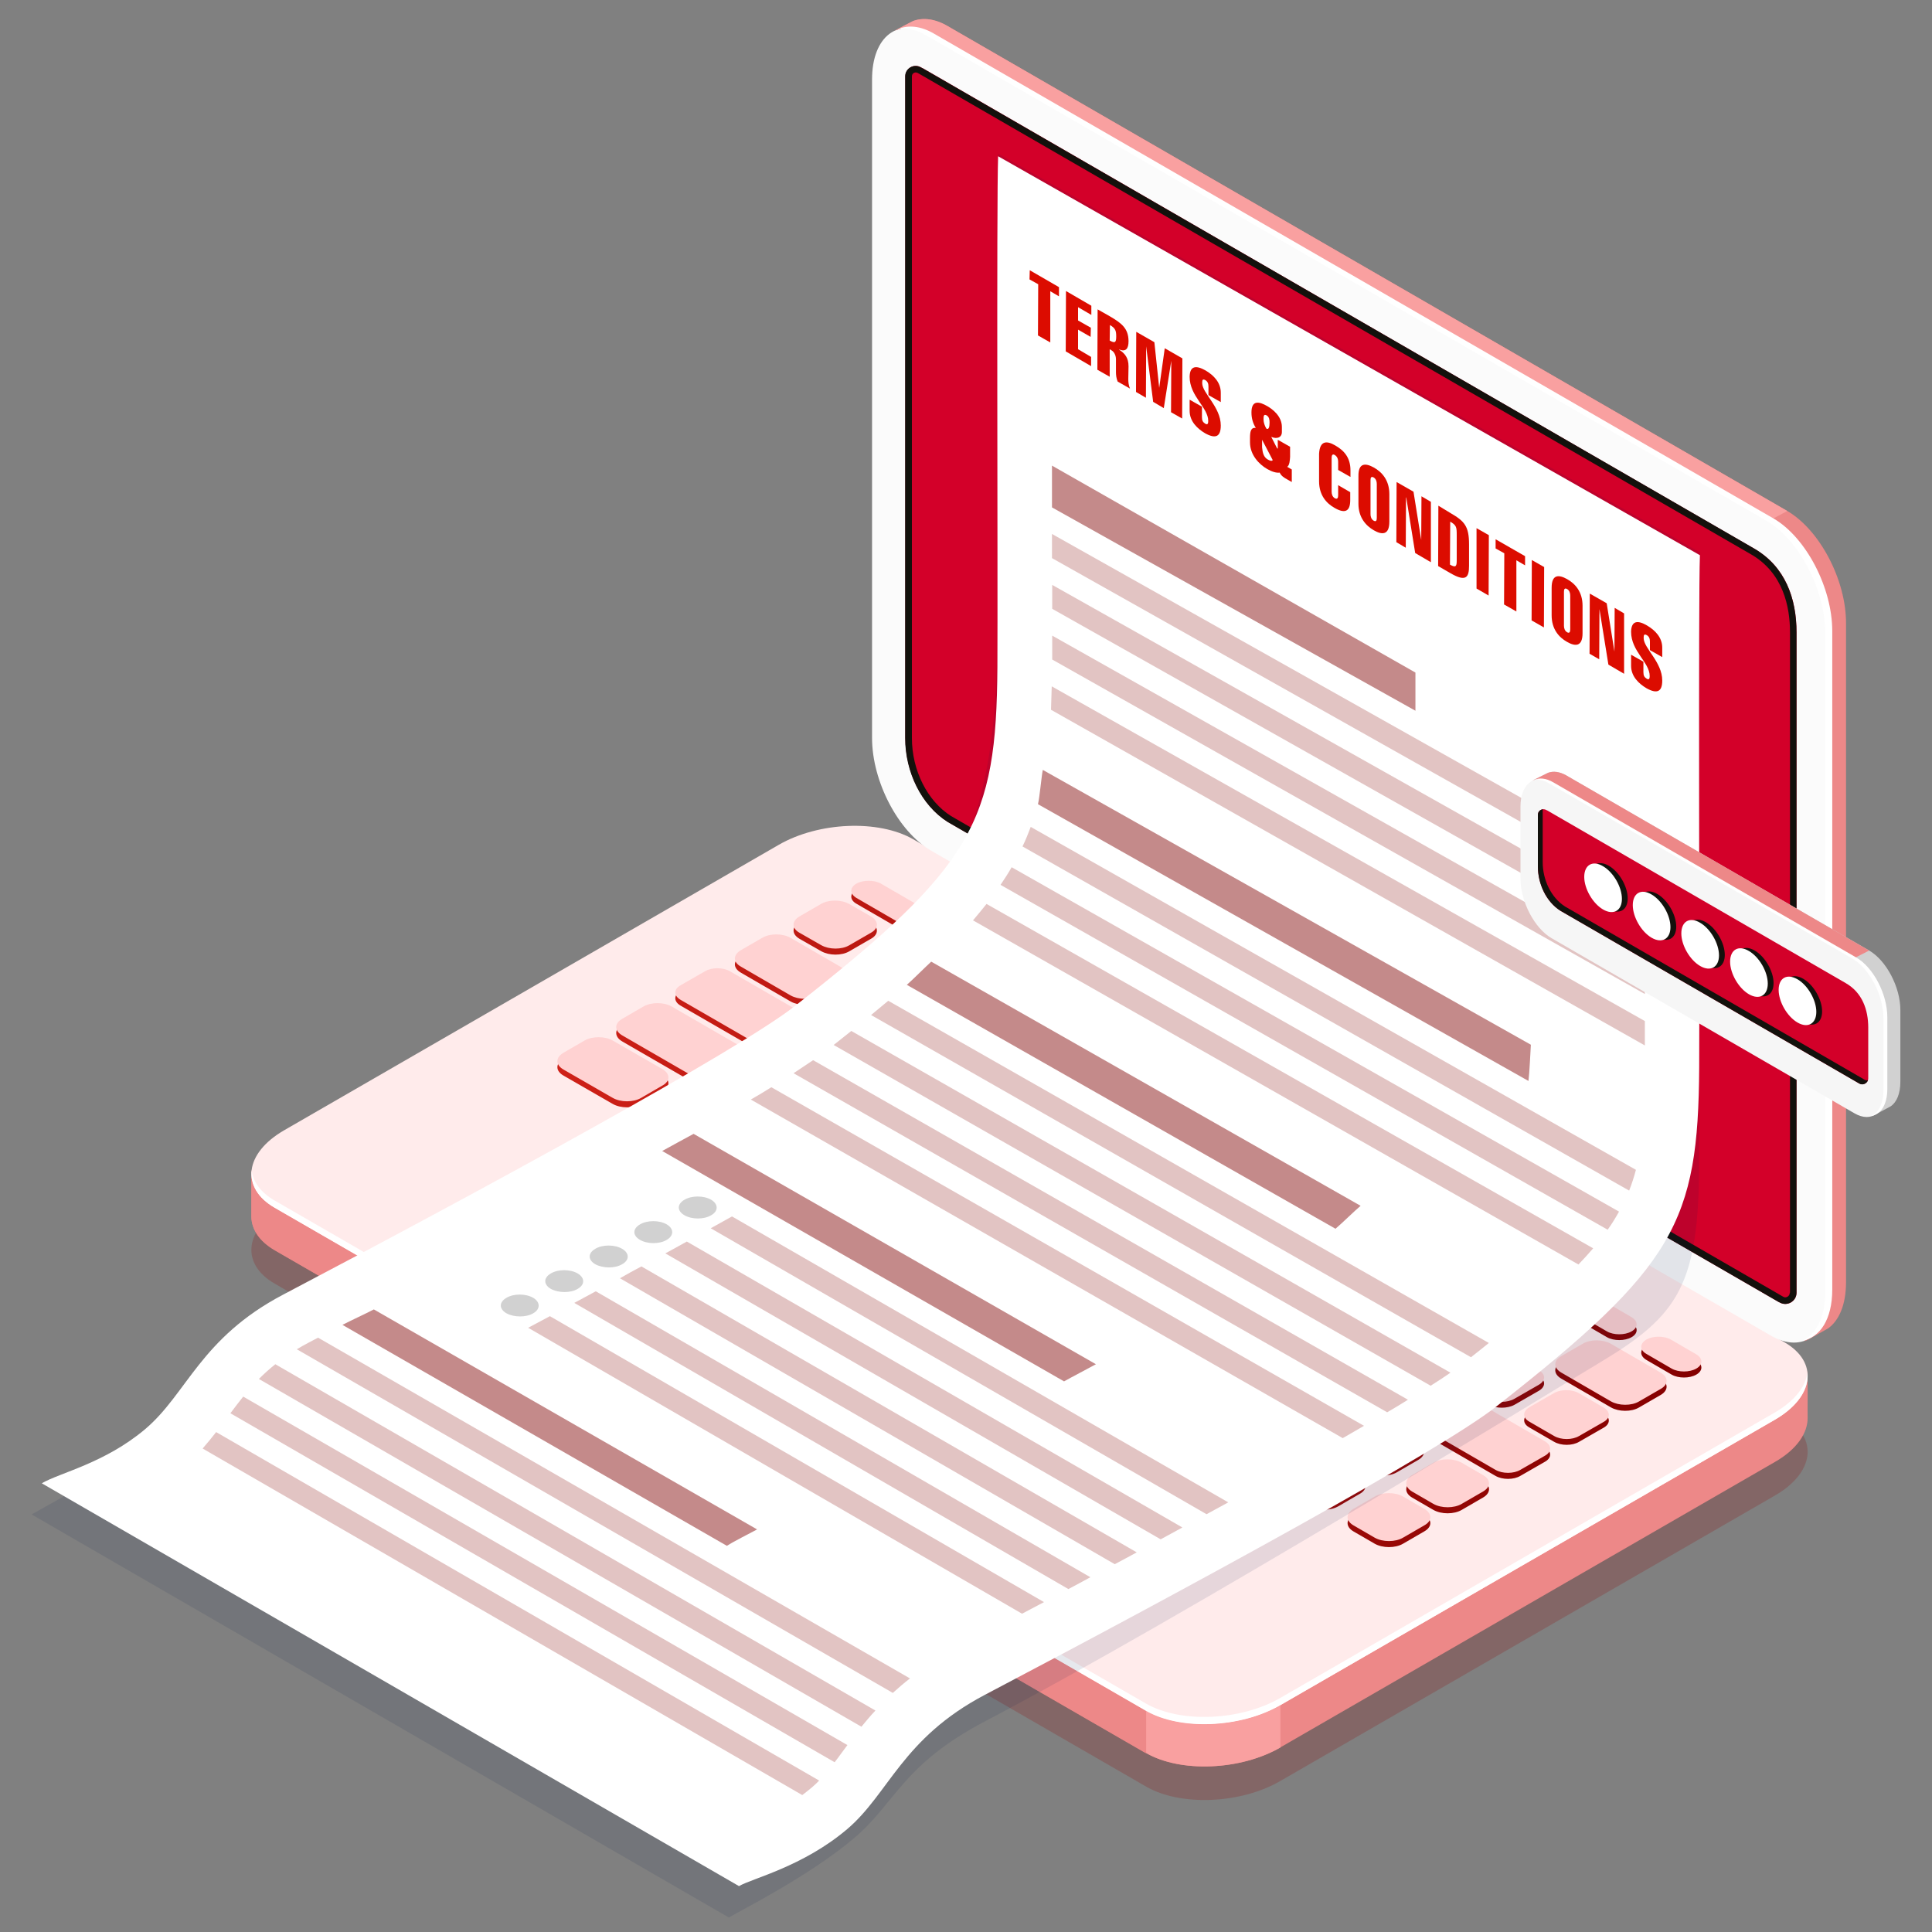 <?xml version="1.0" encoding="utf-8"?>
<!-- Generator: Adobe Illustrator 25.2.0, SVG Export Plug-In . SVG Version: 6.00 Build 0)  -->
<svg version="1.1" id="Layer_1" xmlns="http://www.w3.org/2000/svg" xmlns:xlink="http://www.w3.org/1999/xlink" x="0px" y="0px"
	 viewBox="0 0 800 800" enable-background="new 0 0 800 800" xml:space="preserve">
<rect x="0" y="0" width="800" height="800" fill="#808080" stroke="none"/>
<g>
	<g>
		<g>
			<path opacity="0.2" fill="#910000" d="M474.6,739.8L113.7,531.5c-14.2-8.2-12.5-22.6,4-32.1l204.8-118.2
				c16.5-9.5,41.3-10.5,55.6-2.3l360.8,208.3c14.2,8.2,12.5,22.6-4,32.1L530.1,737.5C513.7,747,488.8,748,474.6,739.8z"/>
			<path fill="#ED8888" d="M474.6,725.9L113.7,517.6c-6.3-3.7-9.5-8.6-9.6-13.7c0-0.2,0-17.7,0-17.9c0.1-6.2,4.7,4.6,13.6-0.5
				l204.8-118.2c16.5-9.5,41.3-10.5,55.6-2.3l360.8,208.3c4.8,2.7,8.2-8.9,9.4-5.2c0.4,1.2,0.1,17.6,0.2,18.9
				c0.1,6.4-4.5,13.2-13.6,18.4L530.1,723.6C513.7,733.1,488.8,734.1,474.6,725.9z"/>
			<path fill="#FFEBEB" d="M474.6,708.4L113.7,500.1c-14.2-8.2-12.5-22.6,4-32.1l204.8-118.2c16.5-9.5,41.3-10.5,55.6-2.3
				l360.8,208.3c14.2,8.2,12.5,22.6-4,32.1L530.1,706.1C513.7,715.6,488.8,716.6,474.6,708.4z"/>
			<path fill="#F9A0A0" d="M474.6,725.9c14.2,8.2,39.1,7.2,55.6-2.3v-17.5c-16.5,9.5-41.3,10.5-55.6,2.3V725.9z"/>
			<path fill="#ED8888" d="M474.6,708.4L113.7,500.1c-6.9-4-10-9.4-9.5-15c0,0.3-0.1,0.6-0.1,1c0,0.2,0,17.7,0,17.9
				c0.1,5.1,3.3,10,9.6,13.7l360.8,208.3V708.4z"/>
			<path fill="#FFFFFF" d="M734.9,584.9L530.1,703.1c-16.5,9.5-41.3,10.5-55.6,2.3L113.7,497.1c-5.9-3.4-9-7.9-9.5-12.6
				c-0.7,5.8,2.4,11.5,9.5,15.6l360.8,208.3c14.2,8.2,39.1,7.2,55.6-2.3l204.8-118.2c9.6-5.6,14.2-12.8,13.5-19.5
				C747.7,574.2,743.1,580.1,734.9,584.9z"/>
			<path opacity="0.3" fill="#FFFFFF" d="M392.4,635.6L264,561.5c-2.6-1.5-2.2-4.1,0.7-5.8l48.2-27.8c3-1.7,7.5-1.9,10-0.4
				l128.4,74.1c2.6,1.5,2.2,4.1-0.7,5.8l-48.2,27.8C399.5,636.9,395,637.1,392.4,635.6z"/>
			<path fill="#A8CFF0" d="M264.7,558.7l48.2-27.8c3-1.7,7.5-1.9,10-0.4l128.4,74.1c0.5,0.3,0.9,0.7,1.2,1c1-1.5,0.6-3-1.2-4.1
				L323,527.4c-2.6-1.5-7.1-1.3-10,0.4l-48.2,27.8c-2.4,1.4-3,3.3-1.9,4.8C263.2,559.8,263.9,559.2,264.7,558.7z"/>
			<linearGradient id="SVGID_1_" gradientUnits="userSpaceOnUse" x1="230.854" y1="503.859" x2="704.44" y2="503.859">
				<stop  offset="0" style="stop-color:#CE2017"/>
				<stop  offset="1" style="stop-color:#840000"/>
			</linearGradient>
			<path fill="url(#SVGID_1_)" d="M354.6,374.2l22.1,12.8c2.8,1.6,7.4,1.6,10.2,0c2.8-1.6,2.8-4.2,0-5.9l-22.1-12.8
				c-2.8-1.6-7.4-1.6-10.2,0C351.8,370,351.8,372.6,354.6,374.2z M392.5,396.1l10.5,6.1c2.8,1.6,7.4,1.6,10.2,0
				c2.8-1.6,2.8-4.2,0-5.9l-10.5-6.1c-2.8-1.6-7.4-1.6-10.2,0C389.7,391.8,389.7,394.5,392.5,396.1z M418.7,411.2l10.5,6.1
				c2.8,1.6,7.4,1.6,10.2,0c2.8-1.6,2.8-4.2,0-5.9l-10.5-6.1c-2.8-1.6-7.4-1.6-10.2,0C415.9,407,415.9,409.6,418.7,411.2z
				 M445,426.4l10.5,6.1c2.8,1.6,7.4,1.6,10.2,0c2.8-1.6,2.8-4.2,0-5.9l-10.5-6.1c-2.8-1.6-7.4-1.6-10.2,0
				C442.2,422.1,442.2,424.8,445,426.4z M471.2,441.5l10.5,6.1c2.8,1.6,7.4,1.6,10.2,0c2.8-1.6,2.8-4.2,0-5.9l-10.5-6.1
				c-2.8-1.6-7.4-1.6-10.2,0C468.4,437.3,468.4,439.9,471.2,441.5z M497.5,456.7l10.5,6.1c2.8,1.6,7.4,1.6,10.2,0
				c2.8-1.6,2.8-4.2,0-5.9l-10.5-6.1c-2.8-1.6-7.4-1.6-10.2,0S494.7,455.1,497.5,456.7z M523.7,471.8l10.5,6.1
				c2.8,1.6,7.4,1.6,10.2,0c2.8-1.6,2.8-4.2,0-5.9l-10.5-6.1c-2.8-1.6-7.4-1.6-10.2,0C520.9,467.6,520.9,470.2,523.7,471.8z
				 M550,487l10.5,6.1c2.8,1.6,7.4,1.6,10.2,0c2.8-1.6,2.8-4.2,0-5.9l-10.5-6.1c-2.8-1.6-7.4-1.6-10.2,0
				C547.1,482.8,547.1,485.4,550,487z M576.2,502.2l10.5,6.1c2.8,1.6,7.4,1.6,10.2,0c2.8-1.6,2.8-4.2,0-5.9l-10.5-6.1
				c-2.8-1.6-7.4-1.6-10.2,0C573.4,497.9,573.4,500.5,576.2,502.2z M602.4,517.3l10.5,6.1c2.8,1.6,7.4,1.6,10.2,0
				c2.8-1.6,2.8-4.2,0-5.9l-10.5-6.1c-2.8-1.6-7.4-1.6-10.2,0C599.6,513.1,599.6,515.7,602.4,517.3z M628.7,532.5l10.5,6.1
				c2.8,1.6,7.4,1.6,10.2,0c2.8-1.6,2.8-4.2,0-5.9l-10.5-6.1c-2.8-1.6-7.4-1.6-10.2,0C625.9,528.2,625.9,530.8,628.7,532.5z
				 M654.9,547.6l10.5,6.1c2.8,1.6,7.4,1.6,10.2,0c2.8-1.6,2.8-4.2,0-5.9l-10.5-6.1c-2.8-1.6-7.4-1.6-10.2,0
				C652.1,543.4,652.1,546,654.9,547.6z M681.7,563.1l10.5,6.1c2.8,1.6,7.4,1.6,10.2,0c2.8-1.6,2.8-4.2,0-5.9l-10.5-6.1
				c-2.8-1.6-7.4-1.6-10.2,0C678.9,558.8,678.9,561.4,681.7,563.1z M331,388.7l9.1,5.2c3.2,1.8,8.4,1.9,11.6,0l9-5.2
				c3.2-1.8,3.2-4.8,0-6.7l-9.1-5.2c-3.2-1.8-8.4-1.9-11.6,0l-9,5.2C327.8,383.8,327.8,386.8,331,388.7z M377.9,409.1l9-5.2
				c3.2-1.8,3.2-4.8,0-6.7l-9.1-5.2c-3.2-1.8-8.4-1.9-11.6,0l-9,5.2c-3.2,1.8-3.2,4.8,0,6.7l9.1,5.2
				C369.5,410.9,374.7,410.9,377.9,409.1z M383.5,419l9.1,5.2c3.2,1.8,8.4,1.9,11.6,0l9-5.2c3.2-1.8,3.2-4.8,0-6.7l-9.1-5.2
				c-3.2-1.8-8.4-1.9-11.6,0l-9,5.2C380.3,414.1,380.3,417.1,383.5,419z M409.7,434.1l9.1,5.2c3.2,1.8,8.4,1.9,11.6,0l9-5.2
				c3.2-1.8,3.2-4.8,0-6.7l-9.1-5.2c-3.2-1.8-8.4-1.9-11.6,0l-9,5.2C406.5,429.3,406.5,432.3,409.7,434.1z M465.6,442.6l-9.1-5.2
				c-3.2-1.8-8.4-1.9-11.6,0l-9,5.2c-3.2,1.8-3.2,4.8,0,6.7l9.1,5.2c3.2,1.8,8.4,1.9,11.6,0l9-5.2
				C468.8,447.5,468.8,444.5,465.6,442.6z M491.8,457.8l-9.1-5.2c-3.2-1.8-8.4-1.9-11.6,0l-9,5.2c-3.2,1.8-3.2,4.8,0,6.7l9.1,5.2
				c3.2,1.8,8.4,1.9,11.6,0l9-5.2C495.1,462.6,495,459.6,491.8,457.8z M518.1,472.9l-9.1-5.2c-3.2-1.8-8.4-1.9-11.6,0l-9,5.2
				c-3.2,1.8-3.2,4.8,0,6.7l9.1,5.2c3.2,1.8,8.4,1.9,11.6,0l9-5.2C521.3,477.8,521.3,474.8,518.1,472.9z M544.3,488.1l-9.1-5.2
				c-3.2-1.8-8.4-1.9-11.6,0l-9,5.2c-3.2,1.8-3.2,4.8,0,6.7l9.1,5.2c3.2,1.8,8.4,1.9,11.6,0l9-5.2
				C547.5,492.9,547.5,489.9,544.3,488.1z M570.6,503.2l-9.1-5.2c-3.2-1.8-8.4-1.9-11.6,0l-9,5.2c-3.2,1.8-3.2,4.8,0,6.7l9.1,5.2
				c3.2,1.8,8.4,1.9,11.6,0l9-5.2C573.8,508.1,573.8,505.1,570.6,503.2z M596.8,518.4l-9.1-5.2c-3.2-1.8-8.4-1.9-11.6,0l-9,5.2
				c-3.2,1.8-3.2,4.8,0,6.7l9.1,5.2c3.2,1.8,8.4,1.9,11.6,0l9-5.2C600,523.2,600,520.2,596.8,518.4z M593.4,540.2l9.1,5.2
				c3.2,1.8,8.4,1.9,11.6,0l9-5.2c3.2-1.8,3.2-4.8,0-6.7l-9.1-5.2c-3.2-1.8-8.4-1.9-11.6,0l-9,5.2
				C590.2,535.3,590.2,538.3,593.4,540.2z M649.3,548.7l-9.1-5.2c-3.2-1.8-8.4-1.9-11.6,0l-9,5.2c-3.2,1.8-3.2,4.8,0,6.7l9.1,5.2
				c3.2,1.8,8.4,1.9,11.6,0l9-5.2C652.5,553.5,652.5,550.5,649.3,548.7z M687.7,570.9l-20.7-12c-3.2-1.8-8.4-1.9-11.6,0l-9,5.2
				c-3.2,1.8-3.2,4.8,0,6.7l20.7,12c3.2,1.8,8.4,1.9,11.6,0l9-5.2C690.9,575.7,690.9,572.7,687.7,570.9z M306.7,402.7l20.7,12
				c3.2,1.8,8.4,1.9,11.6,0l9-5.2c3.2-1.8,3.2-4.8,0-6.7l-20.7-12c-3.2-1.8-8.4-1.9-11.6,0l-9,5.2
				C303.5,397.9,303.5,400.8,306.7,402.7z M344.6,424.6l9.1,5.2c3.2,1.8,8.4,1.9,11.6,0l9-5.2c3.2-1.8,3.2-4.8,0-6.7l-9.1-5.2
				c-3.2-1.8-8.4-1.9-11.6,0l-9,5.2C341.4,419.7,341.4,422.7,344.6,424.6z M379.9,445c3.2,1.8,8.4,1.9,11.6,0l9-5.2
				c3.2-1.8,3.2-4.8,0-6.7l-9.1-5.2c-3.2-1.8-8.4-1.9-11.6,0l-9,5.2c-3.2,1.8-3.2,4.8,0,6.7L379.9,445z M406.1,460.1
				c3.2,1.8,8.4,1.9,11.6,0l9-5.2c3.2-1.8,3.2-4.8,0-6.7l-9.1-5.2c-3.2-1.8-8.4-1.9-11.6,0l-9,5.2c-3.2,1.8-3.2,4.8,0,6.7
				L406.1,460.1z M432.3,458.1l-9,5.2c-3.2,1.8-3.2,4.8,0,6.7l9.1,5.2c3.2,1.8,8.4,1.9,11.6,0l9-5.2c3.2-1.8,3.2-4.8,0-6.7l-9.1-5.2
				C440.7,456.3,435.5,456.3,432.3,458.1z M459.1,473l-10.1,5.8c-2.9,1.7-2.9,4.4,0,6l10.2,5.9c2.9,1.7,7.6,1.7,10.4,0l10.1-5.8
				c2.9-1.7,2.9-4.4,0-6l-10.2-5.9C466.6,471.3,462,471.3,459.1,473z M485.3,488.1l-10.1,5.8c-2.9,1.7-2.9,4.4,0,6l10.2,5.9
				c2.9,1.7,7.6,1.7,10.4,0l10.1-5.8c2.9-1.7,2.9-4.4,0-6l-10.2-5.9C492.9,486.5,488.2,486.5,485.3,488.1z M511.6,503.3l-10.1,5.8
				c-2.9,1.7-2.9,4.4,0,6l10.2,5.9c2.9,1.7,7.6,1.7,10.4,0l10.1-5.8c2.9-1.7,2.9-4.4,0-6l-10.2-5.9
				C519.1,501.6,514.5,501.6,511.6,503.3z M537.8,518.4l-10.1,5.8c-2.9,1.7-2.9,4.4,0,6l10.2,5.9c2.9,1.7,7.6,1.7,10.4,0l10.1-5.8
				c2.9-1.7,2.9-4.4,0-6l-10.2-5.9C545.4,516.8,540.7,516.8,537.8,518.4z M564.1,533.6l-10.1,5.8c-2.9,1.7-2.9,4.4,0,6l10.2,5.9
				c2.9,1.7,7.6,1.7,10.4,0l10.1-5.8c2.9-1.7,2.9-4.4,0-6l-10.2-5.9C571.6,531.9,566.9,531.9,564.1,533.6z M600.9,566.5l10.1-5.8
				c2.9-1.7,2.9-4.4,0-6l-10.2-5.9c-2.9-1.7-7.6-1.7-10.4,0l-10.1,5.8c-2.9,1.7-2.9,4.4,0,6l10.2,5.9
				C593.3,568.2,598,568.2,600.9,566.5z M627.1,581.7l10.1-5.8c2.9-1.7,2.9-4.4,0-6l-10.2-5.9c-2.9-1.7-7.6-1.7-10.4,0l-10.1,5.8
				c-2.9,1.7-2.9,4.4,0,6l10.2,5.9C619.5,583.3,624.2,583.3,627.1,581.7z M664,585.2l-10.2-5.9c-2.9-1.7-7.6-1.7-10.4,0l-10.1,5.8
				c-2.9,1.7-2.9,4.4,0,6l10.2,5.9c2.9,1.7,7.6,1.7,10.4,0l10.1-5.8C666.9,589.6,666.9,586.9,664,585.2z M281.8,416.4l32.9,19
				c2.9,1.7,7.6,1.7,10.4,0l10.1-5.8c2.9-1.7,2.9-4.4,0-6l-32.9-19c-2.9-1.7-7.6-1.7-10.4,0l-10.1,5.8
				C278.9,412,278.9,414.7,281.8,416.4z M330.8,444.7l10.2,5.9c2.9,1.7,7.6,1.7,10.4,0l10.1-5.8c2.9-1.7,2.9-4.4,0-6l-10.2-5.9
				c-2.9-1.7-7.6-1.7-10.4,0l-10.1,5.8C327.9,440.3,327.9,443,330.8,444.7z M357,459.8l10.2,5.9c2.9,1.7,7.6,1.7,10.4,0l10.1-5.8
				c2.9-1.7,2.9-4.4,0-6l-10.2-5.9c-2.9-1.7-7.6-1.7-10.4,0l-10.1,5.8C354.1,455.4,354.1,458.1,357,459.8z M383.3,475l10.2,5.9
				c2.9,1.7,7.6,1.7,10.4,0L414,475c2.9-1.7,2.9-4.4,0-6l-10.2-5.9c-2.9-1.7-7.6-1.7-10.4,0l-10.1,5.8
				C380.4,470.6,380.4,473.3,383.3,475z M430.2,496l10.1-5.8c2.9-1.7,2.9-4.4,0-6l-10.2-5.9c-2.9-1.7-7.6-1.7-10.4,0l-10.1,5.8
				c-2.9,1.7-2.9,4.4,0,6l10.2,5.9C422.6,497.7,427.3,497.7,430.2,496z M456.4,511.2l10.1-5.8c2.9-1.7,2.9-4.4,0-6l-10.2-5.9
				c-2.9-1.7-7.6-1.7-10.4,0l-10.1,5.8c-2.9,1.7-2.9,4.4,0,6l10.2,5.9C448.8,512.8,453.5,512.8,456.4,511.2z M482.6,526.3l10.1-5.8
				c2.9-1.7,2.9-4.4,0-6l-10.2-5.9c-2.9-1.7-7.6-1.7-10.4,0l-10.1,5.8c-2.9,1.7-2.9,4.4,0,6l10.2,5.9
				C475.1,528,479.8,528,482.6,526.3z M508.9,541.5l10.1-5.8c2.9-1.7,2.9-4.4,0-6l-10.2-5.9c-2.9-1.7-7.6-1.7-10.4,0l-10.1,5.8
				c-2.9,1.7-2.9,4.4,0,6l10.2,5.9C501.3,543.1,506,543.1,508.9,541.5z M535.1,556.6l10.1-5.8c2.9-1.7,2.9-4.4,0-6l-10.2-5.9
				c-2.9-1.7-7.6-1.7-10.4,0l-10.1,5.8c-2.9,1.7-2.9,4.4,0,6l10.2,5.9C527.6,558.3,532.2,558.3,535.1,556.6z M561.4,571.8l10.1-5.8
				c2.9-1.7,2.9-4.4,0-6l-10.2-5.9c-2.9-1.7-7.6-1.7-10.4,0l-10.1,5.8c-2.9,1.7-2.9,4.4,0,6l10.2,5.9
				C553.8,573.4,558.5,573.4,561.4,571.8z M567,581l10.2,5.9c2.9,1.7,7.6,1.7,10.4,0l10.1-5.8c2.9-1.7,2.9-4.4,0-6l-10.2-5.9
				c-2.9-1.7-7.6-1.7-10.4,0l-10.1,5.8C564.1,576.7,564.1,579.4,567,581z M639.7,599.3l-25.9-15c-2.9-1.7-7.6-1.7-10.4,0l-10.1,5.8
				c-2.9,1.7-2.9,4.4,0,6l25.9,15c2.9,1.7,7.6,1.7,10.4,0l10.1-5.8C642.6,603.7,642.6,601,639.7,599.3z M257.6,431.2l46.7,27
				c3.3,1.9,8.6,1.9,11.8,0l8.8-5.1c3.2-1.9,3.2-4.9,0-6.8l-46.7-27c-3.3-1.9-8.6-1.9-11.8,0l-8.8,5.1
				C254.3,426.2,254.4,429.3,257.6,431.2z M321.7,468.2l8.8,5.1c3.3,1.9,8.6,1.9,11.8,0l8.8-5.1c3.2-1.9,3.2-4.9,0-6.8l-8.8-5.1
				c-3.3-1.9-8.6-1.9-11.8,0l-8.8,5.1C318.4,463.2,318.5,466.3,321.7,468.2z M348,483.3l8.8,5.1c3.3,1.9,8.6,1.9,11.8,0l8.8-5.1
				c3.2-1.9,3.2-4.9,0-6.8l-8.8-5.1c-3.3-1.9-8.6-1.9-11.8,0l-8.8,5.1C344.7,478.4,344.7,481.4,348,483.3z M374.2,498.5l8.8,5.1
				c3.3,1.9,8.6,1.9,11.8,0l8.8-5.1c3.2-1.9,3.2-4.9,0-6.8l-8.8-5.1c-3.3-1.9-8.6-1.9-11.8,0l-8.8,5.1
				C370.9,493.5,370.9,496.6,374.2,498.5z M400.4,513.6l8.8,5.1c3.3,1.9,8.6,1.9,11.8,0l8.8-5.1c3.2-1.9,3.2-4.9,0-6.8l-8.8-5.1
				c-3.3-1.9-8.6-1.9-11.8,0l-8.8,5.1C397.2,508.7,397.2,511.7,400.4,513.6z M426.7,528.8l8.8,5.1c3.3,1.9,8.6,1.9,11.8,0l8.8-5.1
				c3.2-1.9,3.2-4.9,0-6.8l-8.8-5.1c-3.3-1.9-8.6-1.9-11.8,0l-8.8,5.1C423.4,523.8,423.4,526.9,426.7,528.8z M452.9,543.9l8.8,5.1
				c3.3,1.9,8.6,1.9,11.8,0l8.8-5.1c3.2-1.9,3.2-4.9,0-6.8l-8.8-5.1c-3.3-1.9-8.6-1.9-11.8,0l-8.8,5.1
				C449.6,539,449.7,542,452.9,543.9z M479.2,559.1l8.8,5.1c3.3,1.9,8.6,1.9,11.8,0l8.8-5.1c3.2-1.9,3.2-4.9,0-6.8l-8.8-5.1
				c-3.3-1.9-8.6-1.9-11.8,0l-8.8,5.1C475.9,554.1,475.9,557.2,479.2,559.1z M505.4,574.2l8.8,5.1c3.3,1.9,8.6,1.9,11.8,0l8.8-5.1
				c3.2-1.9,3.2-4.9,0-6.8l-8.8-5.1c-3.3-1.9-8.6-1.9-11.8,0l-8.8,5.1C502.1,569.3,502.1,572.3,505.4,574.2z M531.7,589.4l8.8,5.1
				c3.3,1.9,8.6,1.9,11.8,0l8.8-5.1c3.2-1.9,3.2-4.9,0-6.8l-8.8-5.1c-3.3-1.9-8.6-1.9-11.8,0l-8.8,5.1
				C528.4,584.4,528.4,587.5,531.7,589.4z M557.9,604.5l8.8,5.1c3.3,1.9,8.6,1.9,11.8,0l8.8-5.1c3.2-1.9,3.2-4.9,0-6.8l-8.8-5.1
				c-3.3-1.9-8.6-1.9-11.8,0l-8.8,5.1C554.6,599.6,554.6,602.6,557.9,604.5z M614.1,613.3l-8.8-5.1c-3.3-1.9-8.6-1.9-11.8,0
				l-8.8,5.1c-3.2,1.9-3.2,4.9,0,6.8l8.8,5.1c3.3,1.9,8.6,1.9,11.8,0l8.8-5.1C617.4,618.2,617.4,615.1,614.1,613.3z M274.3,445.2
				l-20.5-11.8c-3.3-1.9-8.6-1.9-11.8,0l-8.8,5.1c-3.2,1.9-3.2,4.9,0,6.8l20.5,11.8c3.3,1.9,8.6,1.9,11.8,0l8.8-5.1
				C277.6,450.1,277.6,447,274.3,445.2z M300.6,460.3l-8.8-5.1c-3.3-1.9-8.6-1.9-11.8,0l-8.8,5.1c-3.2,1.9-3.2,4.9,0,6.8l8.8,5.1
				c3.3,1.9,8.6,1.9,11.8,0l8.8-5.1C303.9,465.2,303.9,462.2,300.6,460.3z M326.8,475.5l-8.8-5.1c-3.3-1.9-8.6-1.9-11.8,0l-8.8,5.1
				c-3.2,1.9-3.2,4.9,0,6.8l8.8,5.1c3.3,1.9,8.6,1.9,11.8,0l8.8-5.1C330.1,480.4,330.1,477.3,326.8,475.5z M510.5,581.5l-166.3-96
				c-3.3-1.9-8.6-1.9-11.8,0l-8.8,5.1c-3.2,1.9-3.2,4.9,0,6.8l166.3,96c3.3,1.9,8.6,1.9,11.8,0l8.8-5.1
				C513.8,586.5,513.8,583.4,510.5,581.5z M536.8,596.7l-8.8-5.1c-3.3-1.9-8.6-1.9-11.8,0l-8.8,5.1c-3.2,1.9-3.2,4.9,0,6.8l8.8,5.1
				c3.3,1.9,8.6,1.9,11.8,0l8.8-5.1C540.1,601.6,540,598.6,536.8,596.7z M563,611.8l-8.8-5.1c-3.3-1.9-8.6-1.9-11.8,0l-8.8,5.1
				c-3.2,1.9-3.2,4.9,0,6.8l8.8,5.1c3.3,1.9,8.6,1.9,11.8,0l8.8-5.1C566.3,616.8,566.3,613.7,563,611.8z M589.8,627.3l-8.8-5.1
				c-3.3-1.9-8.6-1.9-11.8,0l-8.8,5.1c-3.2,1.9-3.2,4.9,0,6.8l8.8,5.1c3.3,1.9,8.6,1.9,11.8,0l8.8-5.1
				C593.1,632.2,593.1,629.2,589.8,627.3z"/>
			<path fill="#FFD2D2" d="M354.6,371.8l22.1,12.8c2.8,1.6,7.4,1.6,10.2,0c2.8-1.6,2.8-4.2,0-5.9l-22.1-12.8
				c-2.8-1.6-7.4-1.6-10.2,0C351.8,367.5,351.8,370.1,354.6,371.8z M392.5,393.6l10.5,6.1c2.8,1.6,7.4,1.6,10.2,0
				c2.8-1.6,2.8-4.2,0-5.9l-10.5-6.1c-2.8-1.6-7.4-1.6-10.2,0C389.7,389.4,389.7,392,392.5,393.6z M418.7,408.8l10.5,6.1
				c2.8,1.6,7.4,1.6,10.2,0c2.8-1.6,2.8-4.2,0-5.9l-10.5-6.1c-2.8-1.6-7.4-1.6-10.2,0C415.9,404.5,415.9,407.2,418.7,408.8z
				 M445,424l10.5,6.1c2.8,1.6,7.4,1.6,10.2,0c2.8-1.6,2.8-4.2,0-5.9l-10.5-6.1c-2.8-1.6-7.4-1.6-10.2,0
				C442.2,419.7,442.2,422.3,445,424z M471.2,439.1l10.5,6.1c2.8,1.6,7.4,1.6,10.2,0c2.8-1.6,2.8-4.2,0-5.9l-10.5-6.1
				c-2.8-1.6-7.4-1.6-10.2,0C468.4,434.9,468.4,437.5,471.2,439.1z M497.5,454.3l10.5,6.1c2.8,1.6,7.4,1.6,10.2,0
				c2.8-1.6,2.8-4.2,0-5.9l-10.5-6.1c-2.8-1.6-7.4-1.6-10.2,0C494.6,450,494.7,452.6,497.5,454.3z M523.7,469.4l10.5,6.1
				c2.8,1.6,7.4,1.6,10.2,0c2.8-1.6,2.8-4.2,0-5.9l-10.5-6.1c-2.8-1.6-7.4-1.6-10.2,0C520.9,465.2,520.9,467.8,523.7,469.4z
				 M550,484.6l10.5,6.1c2.8,1.6,7.4,1.6,10.2,0c2.8-1.6,2.8-4.2,0-5.9l-10.5-6.1c-2.8-1.6-7.4-1.6-10.2,0
				C547.1,480.3,547.1,482.9,550,484.6z M576.2,499.7l10.5,6.1c2.8,1.6,7.4,1.6,10.2,0c2.8-1.6,2.8-4.2,0-5.9l-10.5-6.1
				c-2.8-1.6-7.4-1.6-10.2,0C573.4,495.5,573.4,498.1,576.2,499.7z M602.4,514.9l10.5,6.1c2.8,1.6,7.4,1.6,10.2,0
				c2.8-1.6,2.8-4.2,0-5.9l-10.5-6.1c-2.8-1.6-7.4-1.6-10.2,0C599.6,510.6,599.6,513.2,602.4,514.9z M628.7,530l10.5,6.1
				c2.8,1.6,7.4,1.6,10.2,0c2.8-1.6,2.8-4.2,0-5.9l-10.5-6.1c-2.8-1.6-7.4-1.6-10.2,0C625.9,525.8,625.9,528.4,628.7,530z
				 M654.9,545.2l10.5,6.1c2.8,1.6,7.4,1.6,10.2,0c2.8-1.6,2.8-4.2,0-5.9l-10.5-6.1c-2.8-1.6-7.4-1.6-10.2,0
				C652.1,540.9,652.1,543.5,654.9,545.2z M681.7,560.6l10.5,6.1c2.8,1.6,7.4,1.6,10.2,0c2.8-1.6,2.8-4.2,0-5.9l-10.5-6.1
				c-2.8-1.6-7.4-1.6-10.2,0C678.9,556.4,678.9,559,681.7,560.6z M331,386.2l9.1,5.2c3.2,1.8,8.4,1.9,11.6,0l9-5.2
				c3.2-1.8,3.2-4.8,0-6.7l-9.1-5.2c-3.2-1.8-8.4-1.9-11.6,0l-9,5.2C327.8,381.4,327.8,384.4,331,386.2z M377.9,406.6l9-5.2
				c3.2-1.8,3.2-4.8,0-6.7l-9.1-5.2c-3.2-1.8-8.4-1.9-11.6,0l-9,5.2c-3.2,1.8-3.2,4.8,0,6.7l9.1,5.2
				C369.5,408.5,374.7,408.5,377.9,406.6z M383.5,416.5l9.1,5.2c3.2,1.8,8.4,1.9,11.6,0l9-5.2c3.2-1.8,3.2-4.8,0-6.7l-9.1-5.2
				c-3.2-1.8-8.4-1.9-11.6,0l-9,5.2C380.3,411.7,380.3,414.7,383.5,416.5z M409.7,431.7l9.1,5.2c3.2,1.8,8.4,1.9,11.6,0l9-5.2
				c3.2-1.8,3.2-4.8,0-6.7l-9.1-5.2c-3.2-1.8-8.4-1.9-11.6,0l-9,5.2C406.5,426.8,406.5,429.8,409.7,431.7z M465.6,440.2l-9.1-5.2
				c-3.2-1.8-8.4-1.9-11.6,0l-9,5.2c-3.2,1.8-3.2,4.8,0,6.7l9.1,5.2c3.2,1.8,8.4,1.9,11.6,0l9-5.2C468.8,445,468.8,442,465.6,440.2z
				 M491.8,455.3l-9.1-5.2c-3.2-1.8-8.4-1.9-11.6,0l-9,5.2c-3.2,1.8-3.2,4.8,0,6.7l9.1,5.2c3.2,1.8,8.4,1.9,11.6,0l9-5.2
				C495.1,460.2,495,457.2,491.8,455.3z M518.1,470.5l-9.1-5.2c-3.2-1.8-8.4-1.9-11.6,0l-9,5.2c-3.2,1.8-3.2,4.8,0,6.7l9.1,5.2
				c3.2,1.8,8.4,1.9,11.6,0l9-5.2C521.3,475.3,521.3,472.3,518.1,470.5z M544.3,485.6l-9.1-5.2c-3.2-1.8-8.4-1.9-11.6,0l-9,5.2
				c-3.2,1.8-3.2,4.8,0,6.7l9.1,5.2c3.2,1.8,8.4,1.9,11.6,0l9-5.2C547.5,490.5,547.5,487.5,544.3,485.6z M570.6,500.8l-9.1-5.2
				c-3.2-1.8-8.4-1.9-11.6,0l-9,5.2c-3.2,1.8-3.2,4.8,0,6.7l9.1,5.2c3.2,1.8,8.4,1.9,11.6,0l9-5.2
				C573.8,505.6,573.8,502.7,570.6,500.8z M596.8,516l-9.1-5.2c-3.2-1.8-8.4-1.9-11.6,0l-9,5.2c-3.2,1.8-3.2,4.8,0,6.7l9.1,5.2
				c3.2,1.8,8.4,1.9,11.6,0l9-5.2C600,520.8,600,517.8,596.8,516z M593.4,537.7l9.1,5.2c3.2,1.8,8.4,1.9,11.6,0l9-5.2
				c3.2-1.8,3.2-4.8,0-6.7l-9.1-5.2c-3.2-1.8-8.4-1.9-11.6,0l-9,5.2C590.2,532.9,590.2,535.9,593.4,537.7z M649.3,546.3l-9.1-5.2
				c-3.2-1.8-8.4-1.9-11.6,0l-9,5.2c-3.2,1.8-3.2,4.8,0,6.7l9.1,5.2c3.2,1.8,8.4,1.9,11.6,0l9-5.2
				C652.5,551.1,652.5,548.1,649.3,546.3z M687.7,568.4l-20.7-12c-3.2-1.8-8.4-1.9-11.6,0l-9,5.2c-3.2,1.8-3.2,4.8,0,6.7l20.7,12
				c3.2,1.8,8.4,1.9,11.6,0l9-5.2C690.9,573.3,690.9,570.3,687.7,568.4z M306.7,400.2l20.7,12c3.2,1.8,8.4,1.9,11.6,0l9-5.2
				c3.2-1.8,3.2-4.8,0-6.7l-20.7-12c-3.2-1.8-8.4-1.9-11.6,0l-9,5.2C303.5,395.4,303.5,398.4,306.7,400.2z M344.6,422.1l9.1,5.2
				c3.2,1.8,8.4,1.9,11.6,0l9-5.2c3.2-1.8,3.2-4.8,0-6.7l-9.1-5.2c-3.2-1.8-8.4-1.9-11.6,0l-9,5.2
				C341.4,417.3,341.4,420.3,344.6,422.1z M379.9,442.5c3.2,1.8,8.4,1.9,11.6,0l9-5.2c3.2-1.8,3.2-4.8,0-6.7l-9.1-5.2
				c-3.2-1.8-8.4-1.9-11.6,0l-9,5.2c-3.2,1.8-3.2,4.8,0,6.7L379.9,442.5z M406.1,457.7c3.2,1.8,8.4,1.9,11.6,0l9-5.2
				c3.2-1.8,3.2-4.8,0-6.7l-9.1-5.2c-3.2-1.8-8.4-1.9-11.6,0l-9,5.2c-3.2,1.8-3.2,4.8,0,6.7L406.1,457.7z M432.3,455.7l-9,5.2
				c-3.2,1.8-3.2,4.8,0,6.7l9.1,5.2c3.2,1.8,8.4,1.9,11.6,0l9-5.2c3.2-1.8,3.2-4.8,0-6.7l-9.1-5.2
				C440.7,453.9,435.5,453.9,432.3,455.7z M459.1,470.5l-10.1,5.8c-2.9,1.7-2.9,4.4,0,6l10.2,5.9c2.9,1.7,7.6,1.7,10.4,0l10.1-5.8
				c2.9-1.7,2.9-4.4,0-6l-10.2-5.9C466.6,468.9,462,468.9,459.1,470.5z M485.3,485.7l-10.1,5.8c-2.9,1.7-2.9,4.4,0,6l10.2,5.9
				c2.9,1.7,7.6,1.7,10.4,0l10.1-5.8c2.9-1.7,2.9-4.4,0-6l-10.2-5.9C492.9,484,488.2,484,485.3,485.7z M511.6,500.8l-10.1,5.8
				c-2.9,1.7-2.9,4.4,0,6l10.2,5.9c2.9,1.7,7.6,1.7,10.4,0l10.1-5.8c2.9-1.7,2.9-4.4,0-6l-10.2-5.9
				C519.1,499.2,514.5,499.2,511.6,500.8z M537.8,516l-10.1,5.8c-2.9,1.7-2.9,4.4,0,6l10.2,5.9c2.9,1.7,7.6,1.7,10.4,0l10.1-5.8
				c2.9-1.7,2.9-4.4,0-6l-10.2-5.9C545.4,514.3,540.7,514.3,537.8,516z M564.1,531.1l-10.1,5.8c-2.9,1.7-2.9,4.4,0,6l10.2,5.9
				c2.9,1.7,7.6,1.7,10.4,0l10.1-5.8c2.9-1.7,2.9-4.4,0-6l-10.2-5.9C571.6,529.5,566.9,529.5,564.1,531.1z M600.9,564.1l10.1-5.8
				c2.9-1.7,2.9-4.4,0-6l-10.2-5.9c-2.9-1.7-7.6-1.7-10.4,0l-10.1,5.8c-2.9,1.7-2.9,4.4,0,6l10.2,5.9
				C593.3,565.7,598,565.7,600.9,564.1z M627.1,579.2l10.1-5.8c2.9-1.7,2.9-4.4,0-6l-10.2-5.9c-2.9-1.7-7.6-1.7-10.4,0l-10.1,5.8
				c-2.9,1.7-2.9,4.4,0,6l10.2,5.9C619.5,580.9,624.2,580.9,627.1,579.2z M664,582.8l-10.2-5.9c-2.9-1.7-7.6-1.7-10.4,0l-10.1,5.8
				c-2.9,1.7-2.9,4.4,0,6l10.2,5.9c2.9,1.7,7.6,1.7,10.4,0l10.1-5.8C666.9,587.2,666.9,584.5,664,582.8z M281.8,414l32.9,19
				c2.9,1.7,7.6,1.7,10.4,0l10.1-5.8c2.9-1.7,2.9-4.4,0-6l-32.9-19c-2.9-1.7-7.6-1.7-10.4,0l-10.1,5.8
				C278.9,409.6,278.9,412.3,281.8,414z M330.8,442.2l10.2,5.9c2.9,1.7,7.6,1.7,10.4,0l10.1-5.8c2.9-1.7,2.9-4.4,0-6l-10.2-5.9
				c-2.9-1.7-7.6-1.7-10.4,0l-10.1,5.8C327.9,437.8,327.9,440.6,330.8,442.2z M357,457.4l10.2,5.9c2.9,1.7,7.6,1.7,10.4,0l10.1-5.8
				c2.9-1.7,2.9-4.4,0-6l-10.2-5.9c-2.9-1.7-7.6-1.7-10.4,0l-10.1,5.8C354.1,453,354.1,455.7,357,457.4z M383.3,472.5l10.2,5.9
				c2.9,1.7,7.6,1.7,10.4,0l10.1-5.8c2.9-1.7,2.9-4.4,0-6l-10.2-5.9c-2.9-1.7-7.6-1.7-10.4,0l-10.1,5.8
				C380.4,468.2,380.4,470.9,383.3,472.5z M430.2,493.6l10.1-5.8c2.9-1.7,2.9-4.4,0-6l-10.2-5.9c-2.9-1.7-7.6-1.7-10.4,0l-10.1,5.8
				c-2.9,1.7-2.9,4.4,0,6l10.2,5.9C422.6,495.2,427.3,495.2,430.2,493.6z M456.4,508.7l10.1-5.8c2.9-1.7,2.9-4.4,0-6l-10.2-5.9
				c-2.9-1.7-7.6-1.7-10.4,0l-10.1,5.8c-2.9,1.7-2.9,4.4,0,6l10.2,5.9C448.8,510.4,453.5,510.4,456.4,508.7z M482.6,523.9l10.1-5.8
				c2.9-1.7,2.9-4.4,0-6l-10.2-5.9c-2.9-1.7-7.6-1.7-10.4,0l-10.1,5.8c-2.9,1.7-2.9,4.4,0,6l10.2,5.9
				C475.1,525.5,479.8,525.5,482.6,523.9z M508.9,539l10.1-5.8c2.9-1.7,2.9-4.4,0-6l-10.2-5.9c-2.9-1.7-7.6-1.7-10.4,0l-10.1,5.8
				c-2.9,1.7-2.9,4.4,0,6l10.2,5.9C501.3,540.7,506,540.7,508.9,539z M535.1,554.2l10.1-5.8c2.9-1.7,2.9-4.4,0-6l-10.2-5.9
				c-2.9-1.7-7.6-1.7-10.4,0l-10.1,5.8c-2.9,1.7-2.9,4.4,0,6l10.2,5.9C527.6,555.8,532.2,555.8,535.1,554.2z M561.4,569.3l10.1-5.8
				c2.9-1.7,2.9-4.4,0-6l-10.2-5.9c-2.9-1.7-7.6-1.7-10.4,0l-10.1,5.8c-2.9,1.7-2.9,4.4,0,6l10.2,5.9
				C553.8,571,558.5,571,561.4,569.3z M567,578.6l10.2,5.9c2.9,1.7,7.6,1.7,10.4,0l10.1-5.8c2.9-1.7,2.9-4.4,0-6l-10.2-5.9
				c-2.9-1.7-7.6-1.7-10.4,0l-10.1,5.8C564.1,574.2,564.1,576.9,567,578.6z M639.7,596.8l-25.9-15c-2.9-1.7-7.6-1.7-10.4,0
				l-10.1,5.8c-2.9,1.7-2.9,4.4,0,6l25.9,15c2.9,1.7,7.6,1.7,10.4,0l10.1-5.8C642.6,601.2,642.6,598.5,639.7,596.8z M257.6,428.7
				l46.7,27c3.3,1.9,8.6,1.9,11.8,0l8.8-5.1c3.2-1.9,3.2-4.9,0-6.8l-46.7-27c-3.3-1.9-8.6-1.9-11.8,0l-8.8,5.1
				C254.3,423.8,254.4,426.8,257.6,428.7z M321.7,465.7l8.8,5.1c3.3,1.9,8.6,1.9,11.8,0l8.8-5.1c3.2-1.9,3.2-4.9,0-6.8l-8.8-5.1
				c-3.3-1.9-8.6-1.9-11.8,0l-8.8,5.1C318.4,460.8,318.5,463.8,321.7,465.7z M348,480.9l8.8,5.1c3.3,1.9,8.6,1.9,11.8,0l8.8-5.1
				c3.2-1.9,3.2-4.9,0-6.8l-8.8-5.1c-3.3-1.9-8.6-1.9-11.8,0l-8.8,5.1C344.7,475.9,344.7,479,348,480.9z M374.2,496l8.8,5.1
				c3.3,1.9,8.6,1.9,11.8,0l8.8-5.1c3.2-1.9,3.2-4.9,0-6.8l-8.8-5.1c-3.3-1.9-8.6-1.9-11.8,0l-8.8,5.1
				C370.9,491.1,370.9,494.1,374.2,496z M400.4,511.2l8.8,5.1c3.3,1.9,8.6,1.9,11.8,0l8.8-5.1c3.2-1.9,3.2-4.9,0-6.8l-8.8-5.1
				c-3.3-1.9-8.6-1.9-11.8,0l-8.8,5.1C397.2,506.2,397.2,509.3,400.4,511.2z M426.7,526.3l8.8,5.1c3.3,1.9,8.6,1.9,11.8,0l8.8-5.1
				c3.2-1.9,3.2-4.9,0-6.8l-8.8-5.1c-3.3-1.9-8.6-1.9-11.8,0l-8.8,5.1C423.4,521.4,423.4,524.4,426.7,526.3z M452.9,541.5l8.8,5.1
				c3.3,1.9,8.6,1.9,11.8,0l8.8-5.1c3.2-1.9,3.2-4.9,0-6.8l-8.8-5.1c-3.3-1.9-8.6-1.9-11.8,0l-8.8,5.1
				C449.6,536.5,449.7,539.6,452.9,541.5z M479.2,556.6l8.8,5.1c3.3,1.9,8.6,1.9,11.8,0l8.8-5.1c3.2-1.9,3.2-4.9,0-6.8l-8.8-5.1
				c-3.3-1.9-8.6-1.9-11.8,0l-8.8,5.1C475.9,551.7,475.9,554.7,479.2,556.6z M505.4,571.8l8.8,5.1c3.3,1.9,8.6,1.9,11.8,0l8.8-5.1
				c3.2-1.9,3.2-4.9,0-6.8l-8.8-5.1c-3.3-1.9-8.6-1.9-11.8,0l-8.8,5.1C502.1,566.8,502.1,569.9,505.4,571.8z M531.7,586.9l8.8,5.1
				c3.3,1.9,8.6,1.9,11.8,0l8.8-5.1c3.2-1.9,3.2-4.9,0-6.8l-8.8-5.1c-3.3-1.9-8.6-1.9-11.8,0l-8.8,5.1
				C528.4,582,528.4,585,531.7,586.9z M557.9,602.1l8.8,5.1c3.3,1.9,8.6,1.9,11.8,0l8.8-5.1c3.2-1.9,3.2-4.9,0-6.8l-8.8-5.1
				c-3.3-1.9-8.6-1.9-11.8,0l-8.8,5.1C554.6,597.1,554.6,600.2,557.9,602.1z M614.1,610.8l-8.8-5.1c-3.3-1.9-8.6-1.9-11.8,0
				l-8.8,5.1c-3.2,1.9-3.2,4.9,0,6.8l8.8,5.1c3.3,1.9,8.6,1.9,11.8,0l8.8-5.1C617.4,615.7,617.4,612.7,614.1,610.8z M274.3,442.7
				l-20.5-11.8c-3.3-1.9-8.6-1.9-11.8,0l-8.8,5.1c-3.2,1.9-3.2,4.9,0,6.8l20.5,11.8c3.3,1.9,8.6,1.9,11.8,0l8.8-5.1
				C277.6,447.7,277.6,444.6,274.3,442.7z M300.6,457.9l-8.8-5.1c-3.3-1.9-8.6-1.9-11.8,0l-8.8,5.1c-3.2,1.9-3.2,4.9,0,6.8l8.8,5.1
				c3.3,1.9,8.6,1.9,11.8,0l8.8-5.1C303.9,462.8,303.9,459.8,300.6,457.9z M326.8,473l-8.8-5.1c-3.3-1.9-8.6-1.9-11.8,0l-8.8,5.1
				c-3.2,1.9-3.2,4.9,0,6.8l8.8,5.1c3.3,1.9,8.6,1.9,11.8,0l8.8-5.1C330.1,478,330.1,474.9,326.8,473z M510.5,579.1l-166.3-96
				c-3.3-1.9-8.6-1.9-11.8,0l-8.8,5.1c-3.2,1.9-3.2,4.9,0,6.8l166.3,96c3.3,1.9,8.6,1.9,11.8,0l8.8-5.1
				C513.8,584,513.8,581,510.5,579.1z M536.8,594.2l-8.8-5.1c-3.3-1.9-8.6-1.9-11.8,0l-8.8,5.1c-3.2,1.9-3.2,4.9,0,6.8l8.8,5.1
				c3.3,1.9,8.6,1.9,11.8,0l8.8-5.1C540.1,599.2,540,596.1,536.8,594.2z M563,609.4l-8.8-5.1c-3.3-1.9-8.6-1.9-11.8,0l-8.8,5.1
				c-3.2,1.9-3.2,4.9,0,6.8l8.8,5.1c3.3,1.9,8.6,1.9,11.8,0l8.8-5.1C566.3,614.3,566.3,611.3,563,609.4z M589.8,624.8l-8.8-5.1
				c-3.3-1.9-8.6-1.9-11.8,0l-8.8,5.1c-3.2,1.9-3.2,4.9,0,6.8l8.8,5.1c3.3,1.9,8.6,1.9,11.8,0l8.8-5.1
				C593.1,629.8,593.1,626.7,589.8,624.8z"/>
			<g>
				<path fill="#FBFBFB" d="M733.2,553L385.5,352.2c-13.5-7.8-24.4-28.6-24.4-46.6V32.9c0-17.9,10.9-26.2,24.4-18.4l347.6,200.8
					c13.5,7.8,24.4,28.6,24.4,46.6v272.7C757.6,552.5,746.6,560.8,733.2,553z"/>
				<path fill="#D30029" d="M736.3,539L392.4,340.3c-10.8-6.9-17.5-20.6-17.5-34.7v-274c0-3.3,3.6-5.4,6.5-3.7
					c0.3,0.2,0.6,0.4,0.8,0.4l344.2,198.9c12.9,7.4,17.5,20.6,17.5,34.7v273.4c0,3.6-3.9,5.8-7,4C736.6,539.2,736.4,539,736.3,539z"
					/>
				<path fill="#13110C" d="M726.3,227.1L382.1,28.3c-0.2-0.1-0.4-0.2-0.8-0.4c-2.9-1.7-6.5,0.4-6.5,3.7v274
					c0,14.1,6.7,27.8,17.5,34.7L736.3,539c0.1,0.1,0.3,0.2,0.6,0.3c3.1,1.8,7-0.5,7-4V261.9C743.9,247.8,739.2,234.6,726.3,227.1z
					 M741.1,535.3c0,1.2-1,1.9-1.9,1.9c-0.3,0-0.6-0.1-0.9-0.3l-344.5-199c-9.8-6.2-16.2-18.9-16.2-32.3v-274c0-1,0.8-1.6,1.6-1.6
					c0.3,0,0.5,0.1,0.8,0.2l345,199.3c13.4,7.7,16.2,21.8,16.2,32.3V535.3z"/>
				<path fill="#ED8888" d="M740.1,211.6L392.4,10.8c-5.3-3.1-10.3-3.6-14.3-2.1c-0.5,0.2-7.3,3.8-7.8,4.1l0,0
					c4.2-2,9.4-1.6,15.2,1.7l347.6,200.8c13.5,7.8,24.4,28.6,24.4,46.6v272.7c0,11.2-4.3,18.6-10.7,20.7c0.5,0,1.2-0.2,2.1-0.7
					c0.3-0.2,7.7-4.3,8-4.5c4.6-3.2,7.5-9.9,7.5-19.1V258.2C764.5,240.2,753.5,219.4,740.1,211.6z"/>
				<path fill="#F9A0A0" d="M740.1,211.6L392.4,10.8c-5.3-3.1-10.3-3.6-14.3-2.1c-0.5,0.2-7.3,3.8-7.8,4.1l0,0
					c4.2-2,9.4-1.6,15.2,1.7l347.6,200.8L740.1,211.6z"/>
				<path fill="#FFFFFF" d="M734.4,214.7L386.7,13.9c-5.5-3.2-10.6-3.6-14.7-1.9c3.5-0.6,7.5,0.3,11.8,2.8l347.6,200.8
					c13.5,7.8,24.4,28.6,24.4,46.6v272.7c0,10.6-3.8,17.8-9.7,20.3c7.5-1.2,12.6-8.9,12.6-21.2V261.3
					C758.7,243.3,747.8,222.5,734.4,214.7z"/>
			</g>
		</g>
	</g>
	<path opacity="0.1" fill="#001A46" d="M703.9,228.7L413.3,63.6c-0.7,38.7-0.1,159.9-0.3,199.5c-0.4,64.1-9.9,114.6-84,172.6
		c-23.6,18.4-127.5,75.1-211.8,119.4c-34.2,18-36.8,25.6-54.1,40.2c-16.8,14.2-42.5,27.4-50,31.8L301.8,794
		c5.4-3.2,33.5-17.3,51.9-32.9c17.3-14.7,19.9-30.3,54.1-48.3c84.3-44.3,228.8-133.1,254.5-148.5c32.9-19.7,41.3-32.2,41.3-84.1
		C703.6,440.4,703.2,266.7,703.9,228.7z"/>
	<path fill="#FFFFFF" d="M703.9,229.9L413.3,64.7c-0.7,18.5-0.1,172-0.3,211.6c-0.4,64.1-9.9,82.4-84,140.4
		c-23.6,18.4-127.5,75.1-211.8,119.4c-34.2,18-39.7,40.9-57,55.6c-16.8,14.2-35.4,18.1-42.9,22.5L306,781c5.4-3.2,26.4-8,44.8-23.6
		c17.3-14.7,22.8-37.6,57-55.6c84.3-44.3,188.3-100.9,211.8-119.4c74-58,83.6-76.2,84-140.4C703.8,402.3,703.2,247.6,703.9,229.9z"
		/>
	<g>
		<path fill="#E2C4C3" d="M227.7,545c-3,1.6-6,3.2-9,4.8l204.5,118.4c3.1-1.6,6.1-3.2,9.1-4.8L227.7,545z"/>
		<path fill="#E2C4C3" d="M246.7,534.7c-3,1.6-6,3.2-8.9,4.8L442.4,658c3.1-1.6,6.1-3.3,9.1-4.9L246.7,534.7z"/>
		<path fill="#E2C4C3" d="M284.4,514.1c-2.9,1.6-5.9,3.3-8.9,4.9l205.1,118.4c3.1-1.7,6.1-3.3,9-4.9L284.4,514.1z"/>
		<path fill="#E2C4C3" d="M265.6,524.4c-3,1.6-6,3.2-8.9,4.9l204.9,118.4c3.1-1.6,6.1-3.3,9.1-4.9L265.6,524.4z"/>
		<path fill="#E2C4C3" d="M303.1,503.7c-2.9,1.6-5.9,3.3-8.8,4.9L499.6,627c3.1-1.7,6-3.3,9-4.9L303.1,503.7z"/>
		<path fill="#C48A8A" d="M154.8,542.2c-3.2,1.7-10.2,4.9-13,6.4L301,640.1c2.7-1.8,9.4-5.1,12.5-6.8L154.8,542.2z"/>
		<path fill="#E2C4C3" d="M131.7,553.9c-1.4,0.7-2.8,1.5-4,2.1c-1.7,0.9-3.3,1.8-4.8,2.7l246.8,142.3c2.2-2,4.5-4,7.1-6L131.7,553.9
			z"/>
		<path fill="#C48A8A" d="M287.2,469.5c-2.9,1.6-10,5.4-13,7.1L440.6,572c3-1.7,10.3-5.5,13.2-7.1L287.2,469.5z"/>
		<path fill="#E2C4C3" d="M89.5,593c-1.8,2.3-3.6,4.5-5.6,6.8l248.3,143.5c1.3-1,2.6-2,3.9-3.1c1.1-0.9,2.1-1.9,3.1-2.9L89.5,593z"
			/>
		<path fill="#C48A8A" d="M435.6,210.1l150.5,84.2c0-4.3,0-11.7,0-15.8l-150.5-85.7c0,0.5,0,4.2,0,4.7
			C435.6,201.7,435.6,205.9,435.6,210.1z"/>
		<path fill="#E2C4C3" d="M435.6,231.1L681,369.2c0-2,0-4,0-6.1c0-1.4,0-2.7,0-4l-245.4-138C435.6,224.6,435.6,227.9,435.6,231.1z"
			/>
		<path fill="#E2C4C3" d="M114,564.9c-2.5,2-4.7,4-6.8,6.1l249.5,144c1.8-2.2,3.7-4.5,5.8-6.7L114,564.9z"/>
		<path fill="#E2C4C3" d="M100.7,578.3c-1.8,2.3-3.6,4.6-5.3,6.9l250.2,144.5c1-1.3,2-2.6,3-4c0.7-1,1.5-2,2.3-3.1L100.7,578.3z"/>
		<path fill="#E2C4C3" d="M418.9,359.1c-1.4,2.5-3,4.9-4.6,7.3l251.4,142.8c1.8-2.5,3.3-5,4.7-7.5L418.9,359.1z"/>
		<path fill="#E2C4C3" d="M426.8,342.4c-1,2.7-2.1,5.4-3.4,8.1L674.6,493c1.1-2.8,2-5.6,2.8-8.6L426.8,342.4z"/>
		<path fill="#C48A8A" d="M431.8,318.8c-0.6,3-1.3,11.4-2,14.2l203.1,114.6c0.4-3,0.8-11.6,1-15L431.8,318.8z"/>
		<path fill="#E2C4C3" d="M435.7,242.2c0,3.5,0,6.8,0,9.9l245.4,138.3c0-3.3,0-6.7,0-10.1L435.7,242.2z"/>
		<path fill="#E2C4C3" d="M435.7,263.2c0,3.7,0,7,0,9.9l245.4,138.5c0-3.2,0-6.6,0-10.1L435.7,263.2z"/>
		<path fill="#E2C4C3" d="M435.5,284.2c-0.1,3.4-0.2,6.6-0.3,9.7l245.9,139c0-3.1,0-6.4,0-10.1L435.5,284.2z"/>
		<path fill="#E2C4C3" d="M352.5,426.9c-2.4,1.9-4.8,3.8-7.3,5.8l247.2,141.1c3.2-2,5.9-3.8,8.2-5.4L352.5,426.9z"/>
		<path fill="#E2C4C3" d="M336.7,439c-2.4,1.6-5.1,3.4-8.1,5.4l245.8,140.4c3.1-1.8,5.9-3.5,8.6-5.2L336.7,439z"/>
		<path fill="#E2C4C3" d="M319.4,450.2c-2.7,1.7-5.5,3.4-8.5,5.1L556,595.5c3-1.8,6-3.4,8.8-5.1L319.4,450.2z"/>
		<path fill="#E2C4C3" d="M408.5,374.3c-1.8,2.2-3.6,4.5-5.6,6.8l250.7,142.5c2.2-2.3,4.2-4.5,6.1-6.7L408.5,374.3z"/>
		<path fill="#C48A8A" d="M385.6,398.2c-2.2,2-7.7,7.5-10.1,9.6l177.5,101c2.5-2.1,8.1-7.6,10.4-9.5L385.6,398.2z"/>
		<path fill="#E2C4C3" d="M367.8,414.4c-2.3,1.9-4.7,3.9-7.1,5.9L609.1,562c2.6-2,5-4,7.4-5.9L367.8,414.4z"/>
		<g>
			<g>
				<path fill="#D1D1D1" d="M294.5,503.2c-3,1.8-8,1.8-11.1,0c-3.1-1.8-3.1-4.6,0-6.4c3-1.8,8-1.8,11.1,0
					C297.5,498.6,297.5,501.5,294.5,503.2z"/>
			</g>
			<g>
				<path fill="#D1D1D1" d="M276.1,513.4c-3,1.8-8,1.8-11.1,0c-3.1-1.8-3.1-4.6,0-6.4c3-1.8,8-1.8,11.1,0
					C279.1,508.8,279.1,511.6,276.1,513.4z"/>
			</g>
			<g>
				<path fill="#D1D1D1" d="M257.6,523.5c-3,1.8-8,1.7-11.1,0c-3.1-1.8-3.1-4.6,0-6.4c3-1.8,8-1.8,11.1,0
					C260.7,518.9,260.7,521.8,257.6,523.5z"/>
			</g>
			<g>
				<path fill="#D1D1D1" d="M239.2,533.7c-3,1.8-8,1.7-11.1,0c-3.1-1.8-3.1-4.6,0-6.4c3-1.8,8-1.8,11.1,0
					C242.2,529.1,242.3,531.9,239.2,533.7z"/>
			</g>
			<g>
				<path fill="#D1D1D1" d="M220.8,543.8c-3,1.8-8,1.7-11.1,0c-3.1-1.8-3.1-4.6,0-6.4c3-1.8,8-1.8,11.1,0
					C223.8,539.2,223.8,542.1,220.8,543.8z"/>
			</g>
		</g>
	</g>
	<g>
		<path fill="#F6F6F6" d="M767.9,461l-125.4-72.5c-7.1-4.1-12.9-15.2-12.9-24.7V334c0-9.5,5.8-13.9,12.9-9.8l125.4,72.5
			c7.1,4.1,12.9,15.2,12.9,24.7v29.7C780.8,460.7,775,465.1,767.9,461z"/>
		<path fill="#D30029" d="M769.6,448.5l-123.5-71.4c-5.8-3.7-9.3-11-9.3-18.4v-21.3c0-1.8,1.9-2.9,3.5-2c0.2,0.1,0.3,0.2,0.4,0.2
			l123.6,71.5c6.8,3.9,9.3,11,9.3,18.4v21c0,1.9-2.1,3.1-3.7,2.1C769.7,448.6,769.6,448.6,769.6,448.5z"/>
		<path fill="#13110C" d="M771.9,447c-0.1-0.1-0.2-0.1-0.3-0.2l-123.5-71.4c-5.8-3.7-9.3-11-9.3-18.4v-21.3c0-0.2,0-0.4,0.1-0.6
			c-1.1,0.1-2.1,1-2.1,2.3v21.3c0,7.5,3.6,14.8,9.3,18.4l123.5,71.4c0.1,0,0.2,0.1,0.3,0.2c1.4,0.8,3.1,0,3.6-1.4
			C772.9,447.4,772.4,447.3,771.9,447z"/>
		<g>
			<path fill="#D1D1D1" d="M774,393.6l-125.4-72.5c-2.8-1.6-5.4-1.9-7.6-1.1c-0.3,0.1-6.3,3.2-6.6,3.3l0,0c2.2-1.1,5-0.9,8.1,0.9
				l125.4,72.5c7.1,4.1,12.9,15.2,12.9,24.7v29.7c0,5.9-2.3,9.9-5.7,11c0.3,0,0.6-0.1,1.1-0.4c0.2-0.1,6.5-3.5,6.7-3.6
				c2.5-1.7,4-5.3,4-10.2v-29.7C786.9,408.8,781.1,397.7,774,393.6z"/>
		</g>
		<path fill="#ED8888" d="M774,393.6l-125.4-72.5c-2.8-1.6-5.4-1.9-7.6-1.1c-0.3,0.1-6.3,3.2-6.6,3.3l0,0c2.2-1.1,5-0.9,8.1,0.9
			l125.4,72.5L774,393.6z"/>
		<path fill="#FFFFFF" d="M768.5,396.4l-125.4-72.5c-2.9-1.7-5.6-1.9-7.8-1c1.9-0.3,4,0.2,6.2,1.5L767,396.9
			c7.1,4.1,12.9,15.2,12.9,24.7v29.7c0,5.6-2,9.4-5.1,10.8c4-0.6,6.7-4.7,6.7-11.2v-29.7C781.5,411.6,775.7,400.5,768.5,396.4z"/>
		<g>
			<path fill="#13110C" d="M738.9,409.7c0,4.9,3.5,11,7.8,13.5c4.3,2.5,7.8,0.5,7.8-4.4c0-4.9-3.5-11-7.8-13.5
				S738.9,404.8,738.9,409.7z"/>
			<path fill="#13110C" d="M718.8,398c0,4.9,3.5,11,7.8,13.5c4.3,2.5,7.8,0.5,7.8-4.4c0-4.9-3.5-11-7.8-13.5
				C722.3,391.1,718.8,393.1,718.8,398z"/>
			<path fill="#13110C" d="M698.6,386.3c0,4.9,3.5,11,7.8,13.5c4.3,2.5,7.8,0.5,7.8-4.4s-3.5-11-7.8-13.5
				C702.1,379.4,698.6,381.4,698.6,386.3z"/>
			<path fill="#13110C" d="M678.5,374.6c0,4.9,3.5,11,7.8,13.5c4.3,2.5,7.8,0.5,7.8-4.4c0-4.9-3.5-11-7.8-13.5
				C682,367.7,678.5,369.7,678.5,374.6z"/>
			<path fill="#13110C" d="M658.4,362.9c0,4.9,3.5,11,7.8,13.5c4.3,2.5,7.8,0.5,7.8-4.4c0-4.9-3.5-11-7.8-13.5
				C661.9,356,658.4,358,658.4,362.9z"/>
		</g>
		<g>
			<path fill="#FFFFFF" d="M736.5,409.9c0,4.9,3.5,11,7.8,13.5c4.3,2.5,7.8,0.5,7.8-4.4c0-4.9-3.5-11-7.8-13.5
				S736.5,404.9,736.5,409.9z"/>
			<path fill="#FFFFFF" d="M716.4,398.2c0,4.9,3.5,11,7.8,13.5c4.3,2.5,7.8,0.5,7.8-4.4c0-4.9-3.5-11-7.8-13.5
				C719.9,391.2,716.4,393.2,716.4,398.2z"/>
			<path fill="#FFFFFF" d="M696.2,386.5c0,4.9,3.5,11,7.8,13.5c4.3,2.5,7.8,0.5,7.8-4.4c0-4.9-3.5-11-7.8-13.5
				C699.7,379.5,696.2,381.5,696.2,386.5z"/>
			<path fill="#FFFFFF" d="M676.1,374.8c0,4.9,3.5,11,7.8,13.5c4.3,2.5,7.8,0.5,7.8-4.4c0-4.9-3.5-11-7.8-13.5
				C679.6,367.8,676.1,369.8,676.1,374.8z"/>
			<path fill="#FFFFFF" d="M656,363.1c0,4.9,3.5,11,7.8,13.5c4.3,2.5,7.8,0.5,7.8-4.4c0-4.9-3.5-11-7.8-13.5
				C659.5,356.1,656,358.1,656,363.1z"/>
		</g>
	</g>
	<g>
		<g>
			<g>
				<polygon fill="#DC0C00" points="438.5,118.9 438.5,122.7 434.9,120.6 434.9,141.8 429.8,138.9 429.9,117.7 426.3,115.7 
					426.4,111.9 				"/>
			</g>
			<g>
				<polygon fill="#DC0C00" points="451.9,126.6 451.9,130.4 446.4,127.2 446.4,132.7 451.7,135.7 451.6,139.5 446.4,136.5 
					446.4,144.6 451.8,147.8 451.8,151.6 441.3,145.5 441.4,120.5 				"/>
			</g>
			<g>
				<path fill="#DC0C00" d="M467.2,157c0,1,0.1,2.5,0.7,3.9l-5.1-2.9c-0.6-1.4-0.7-2.9-0.7-3.9l0-5.3c0-1.8-0.9-3.2-1.8-3.7
					l-0.8-0.5l0,11.4l-5.1-2.9l0.1-25l5.1,2.9c4.8,2.8,7.7,5,7.7,10.3c0,3.1-1.1,4.5-3.9,3.4l0,0.1c2.4,1.5,3.9,3.4,3.9,6.9
					L467.2,157z M459.5,141c2.3,1.3,2.7,0.7,2.7-1.7c0-2.3-0.3-3.4-2.6-4.7L459.5,141"/>
			</g>
			<g>
				<polygon fill="#DC0C00" points="489.6,148.4 489.5,173.3 484.9,170.7 485,149.4 481.9,169 477.5,166.4 474.6,143.4 474.5,164.7 
					470.4,162.3 470.5,137.4 478,141.7 480,160.6 482.3,144.2 				"/>
			</g>
			<g>
				<path fill="#DC0C00" d="M499.2,153.4c3.4,2,6.3,5,6.3,9.2l0,3.9l-5.1-2.9l0-3.5c0-1.2-0.3-2.1-1.3-2.7c-1.1-0.6-1.3-0.1-1.3,1.2
					c0,4.2,7.7,9.9,7.7,17.6c0,4.7-2.2,5.6-6.5,3.2c-3.2-1.9-6.4-4.9-6.4-9.3l0-4.6l5.1,2.9l0,4.3c0,1.5,0.4,2.1,1.3,2.7
					c0.8,0.5,1.3,0.4,1.3-1.1c0-5.6-7.7-10.2-7.7-18.3C492.7,151.4,495.3,151.2,499.2,153.4z"/>
			</g>
			<g>
				<path fill="#DC0C00" d="M533,193.3l1.9,1.1l0,5.2l-2.1-1.2c-0.9-0.5-2.3-1.3-2.9-2.7c-1.4,0.2-3.3-0.4-5.2-1.5
					c-3.3-1.9-7.1-5.8-7.1-11l0-1.8c0-2.6,0.3-4.5,2.4-4.2c-1.1-1.8-1.8-3.8-1.8-6.4c0-5.5,3.5-4.4,6.6-2.6c1.9,1.1,6,4,6,8.6l0,2.1
					c0,2.3-2.1,3-4.4,2c1,1.9,1.7,3.4,2.4,4.7l0.3,0.2l0-3.7l5.1,2.9l0,4.2C534.1,190.5,534,192.7,533,193.3z M525,190.3
					c0.7,0.4,1.7,0.8,2,0.2l-4.4-8.4l0,3.1C522.8,187.4,523.2,189.3,525,190.3 M524.5,172c-1.3-0.7-1.3,0.5-1.3,1.7
					c0,1.2,0.5,2.7,1.2,3.8c0.9,0.5,1.3-0.6,1.3-2.5C525.7,173.9,525.6,172.7,524.5,172"/>
			</g>
			<g>
				<path fill="#DC0C00" d="M552.8,184.4c3.7,2.1,6.4,5,6.4,10.4l0,2.7l-5.1-2.9l0-3.4c0-1-0.3-2.1-1.4-2.8c-1-0.6-1.3,0.2-1.3,1.2
					l0,14c0,1,0.3,2.1,1.3,2.7c1.1,0.6,1.4-0.2,1.4-1.2l0-4.2l5,2.9l0,3.3c0,4.7-2.2,5.7-6.5,3.2c-3.4-1.9-6.4-5.3-6.4-11l0-11.4
					C546.5,182.3,549.5,182.5,552.8,184.4z"/>
			</g>
			<g>
				<path fill="#DC0C00" d="M568.9,193.6c3.4,1.9,6.4,5.3,6.4,11l0,11.4c0,5.7-3.1,5.5-6.4,3.6s-6.4-5.3-6.4-11l0-11.4
					C562.4,191.5,565.5,191.7,568.9,193.6z M570.1,214.4l0-14c0-1-0.3-2.1-1.3-2.7c-1.1-0.6-1.3,0.2-1.3,1.2l0,14
					c0,1,0.3,2.1,1.3,2.7C569.9,216.2,570.1,215.4,570.1,214.4"/>
			</g>
			<g>
				<polygon fill="#DC0C00" points="592.5,207.8 592.5,232.8 586,229 582.3,206 582.2,206 582.1,226.8 578.2,224.5 578.3,199.6 
					585.3,203.6 588.5,223.6 588.6,205.5 				"/>
			</g>
			<g>
				<path fill="#DC0C00" d="M600.7,212.5c5.7,3.3,7.6,5.4,7.6,12.9l0,8.9c0,4.7-1.2,6.8-7.6,3.1l-5.2-3l0.1-25L600.7,212.5z
					 M603.2,231.9l0-10.3c0-3.3-0.1-4.1-2.7-5.6l-0.1,17.8C603,235.3,603.2,234.3,603.2,231.9"/>
			</g>
			<g>
				<polygon fill="#DC0C00" points="616.5,221.6 616.4,246.6 611.4,243.7 611.4,218.7 				"/>
			</g>
			<g>
				<polygon fill="#DC0C00" points="631.5,230.3 631.5,234.1 627.9,232 627.9,253.2 622.8,250.3 622.9,229.1 619.3,227.1 
					619.3,223.3 				"/>
			</g>
			<g>
				<polygon fill="#DC0C00" points="639.4,234.8 639.3,259.8 634.2,256.9 634.3,231.9 				"/>
			</g>
			<g>
				<path fill="#DC0C00" d="M648.9,239.8c3.4,1.9,6.4,5.3,6.4,11l0,11.4c0,5.7-3.1,5.5-6.4,3.6c-3.4-1.9-6.4-5.3-6.4-11l0-11.4
					C642.5,237.7,645.5,237.9,648.9,239.8z M650.2,260.6l0-14c0-1-0.3-2.1-1.3-2.7c-1.1-0.6-1.3,0.2-1.3,1.2l0,14
					c0,1,0.3,2.1,1.3,2.7C649.9,262.4,650.2,261.6,650.2,260.6"/>
			</g>
			<g>
				<polygon fill="#DC0C00" points="672.5,254 672.5,279 666,275.2 662.3,252.2 662.2,273 658.2,270.7 658.3,245.8 665.3,249.8 
					668.5,269.8 668.5,269.9 668.6,251.7 				"/>
			</g>
			<g>
				<path fill="#DC0C00" d="M682,259c3.4,2,6.3,5,6.3,9.2l0,3.9l-5.1-2.9l0-3.5c0-1.2-0.3-2.1-1.3-2.7c-1.1-0.6-1.3-0.1-1.3,1.2
					c0,4.2,7.7,9.9,7.7,17.6c0,4.7-2.2,5.6-6.5,3.2c-3.2-1.9-6.4-4.9-6.4-9.3l0-4.6l5.1,2.9l0,4.3c0,1.5,0.4,2.1,1.3,2.7
					c0.8,0.5,1.3,0.4,1.3-1.1c0-5.6-7.7-10.2-7.7-18.3C675.5,257,678.1,256.7,682,259z"/>
			</g>
		</g>
	</g>
</g>
</svg>
